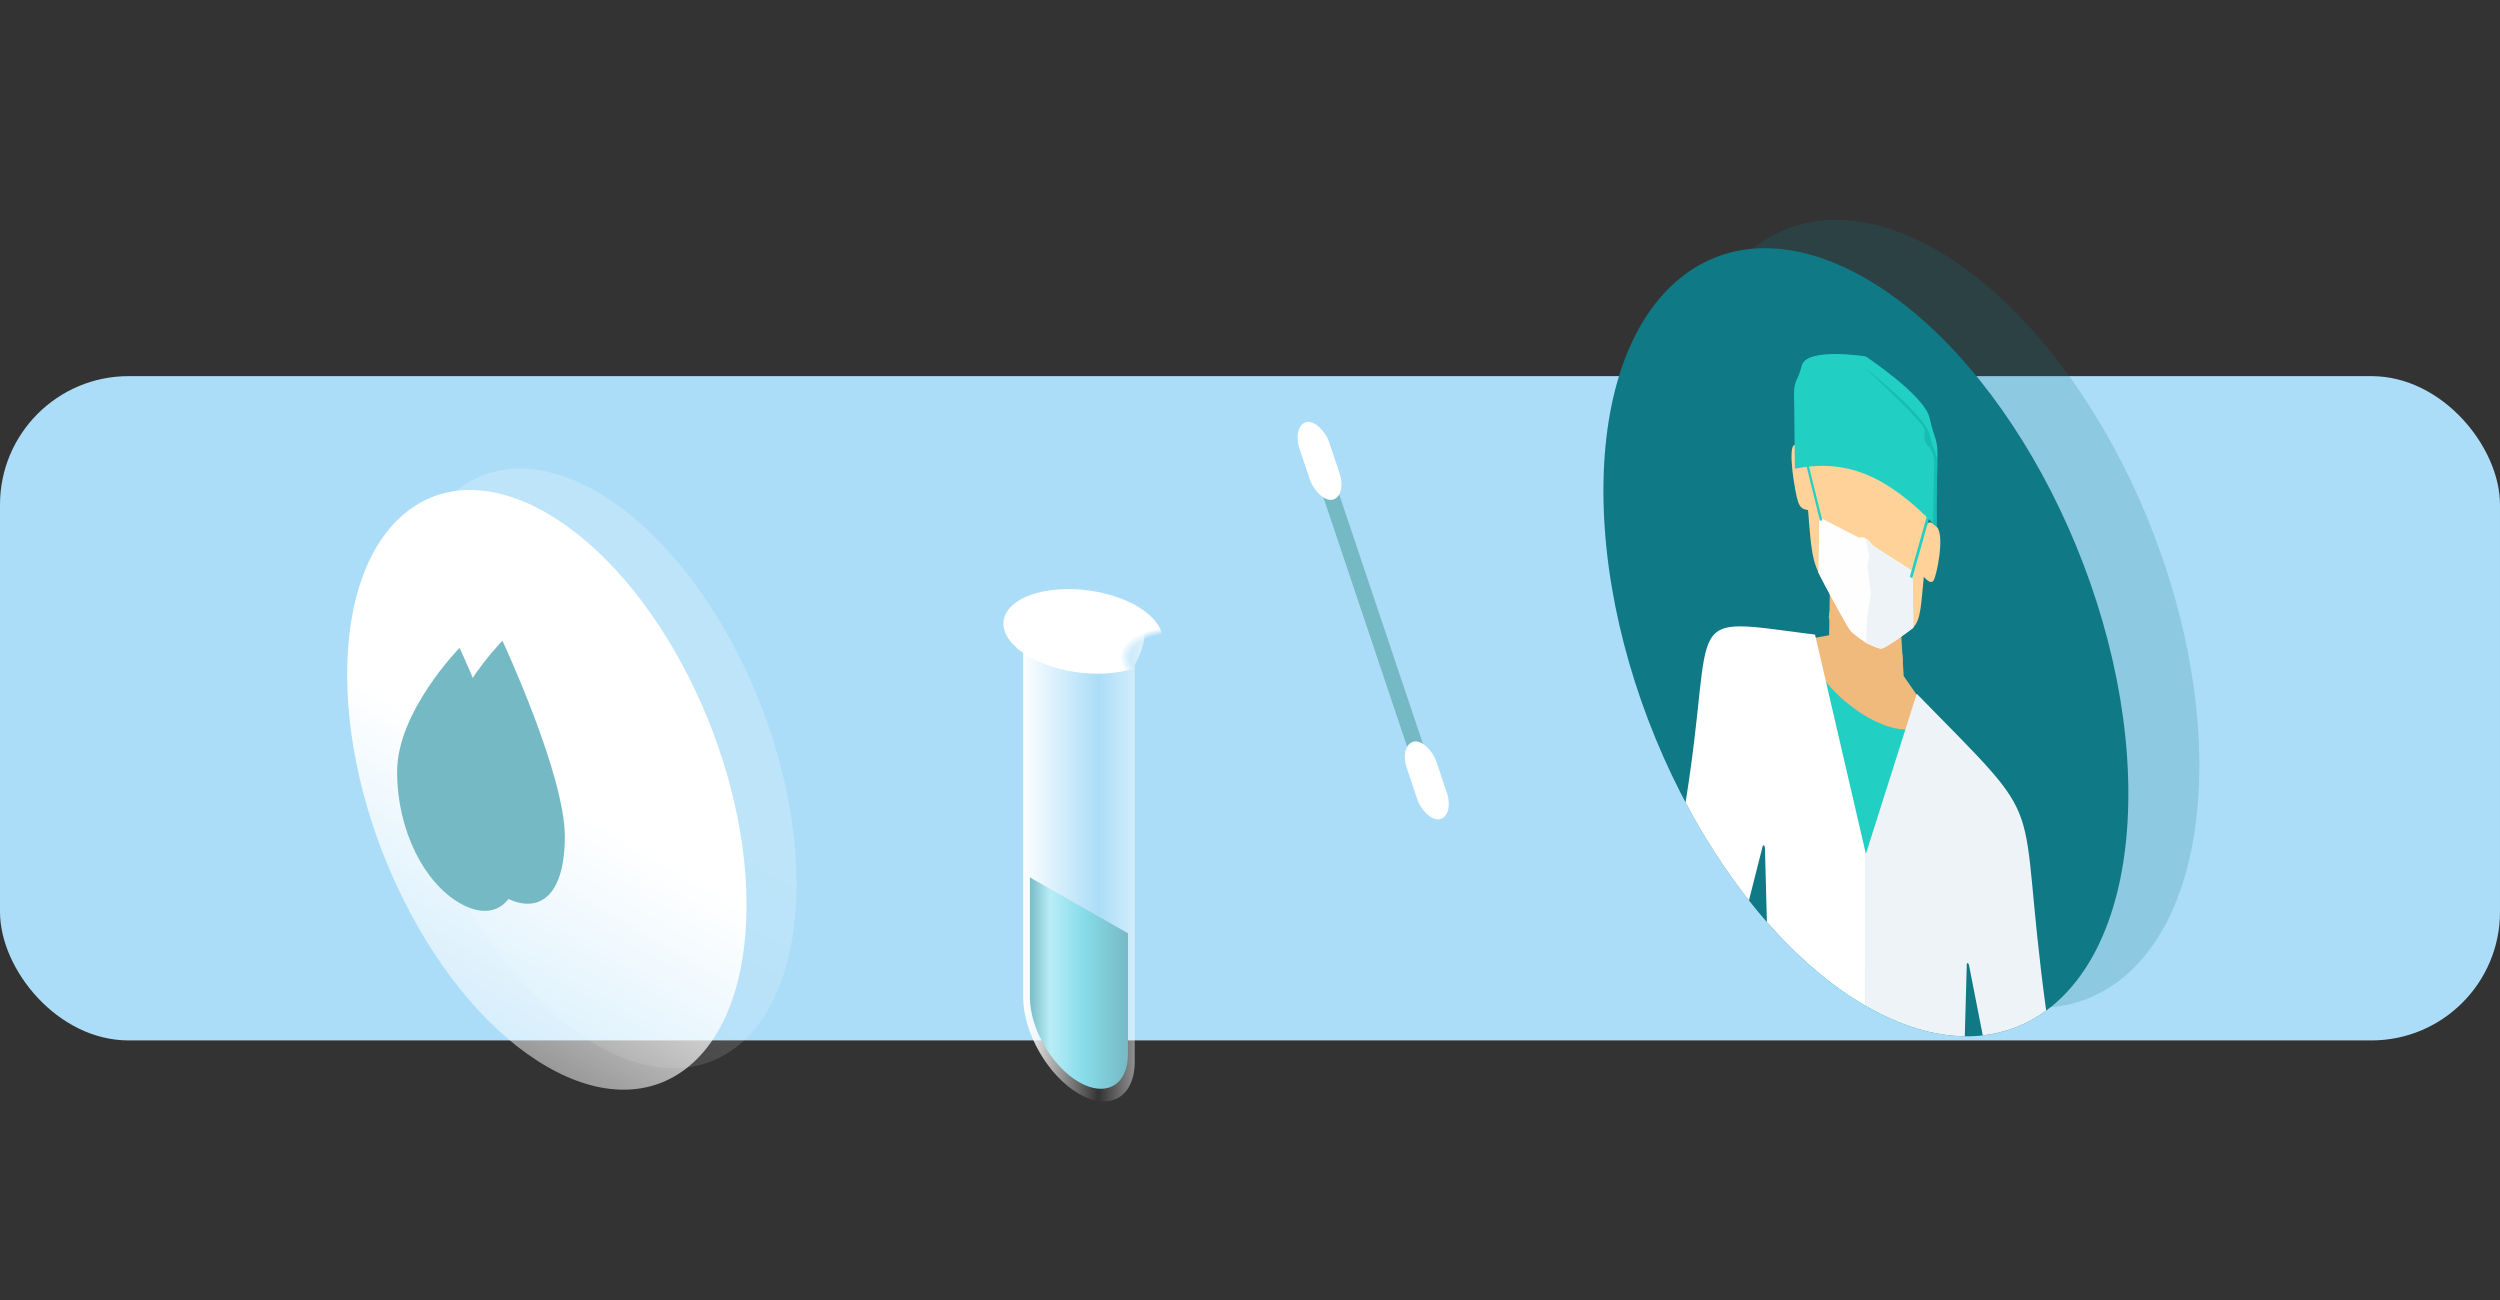 <svg xmlns="http://www.w3.org/2000/svg" xmlns:xlink="http://www.w3.org/1999/xlink" width="350" height="182" fill="none" xmlns:v="https://vecta.io/nano"><rect width="100%" height="100%" fill="#333333" stroke="none"/><g clip-path="url(#E)"><rect y="52.659" width="350" height="93" rx="18" fill="#acddf8"/><path fill="#75b9c4" d="M183.642 64.77l2.189-.488 15.021 44.73-2.189.488z"/><g fill="#fff"><rect width="5.808" height="9.723" rx="2.904" transform="matrix(.712 -.159 .375 1.118 180.844 59.552)"/><rect width="5.808" height="9.723" rx="2.904" transform="matrix(.712 -.159 .375 1.118 195.865 104.282)"/></g><path d="M143.243 89.336s-5.243-6.5 8.756-6c12.788.457 6.868 9.717 6.868 9.717l-.006 55.573c0 4.98-3.497 6.999-7.81 4.509h0c-4.313-2.489-7.808-8.543-7.808-13.523V89.336z" fill="url(#A)"/><path d="M144.193 122.836l13.724 7.823-.001 16.875c-.001 4.376-3.073 6.15-6.863 3.962h0c-3.79-2.187-6.862-7.508-6.862-11.884l.002-16.776z" fill="url(#B)"/><ellipse rx="10.33" ry="7.248" transform="matrix(.992 -.124 .603 .798 151.621 88.394)" fill="url(#C)"/><ellipse opacity=".2" rx="32.283" ry="38.74" transform="matrix(.866 .5 -0 1 83.561 107.578)" fill="url(#D)"/><ellipse rx="32.283" ry="38.74" transform="matrix(.866 .5 -0 1 76.56 110.578)" fill="url(#D)"/><g fill="#75b9c4"><use xlink:href="#F" opacity=".2"/><path d="M73.075 118.105c-.001 8.712-3.914 11.1-8.74 8.314s-8.738-9.98-8.737-18.401 8.741-17.316 8.741-17.316 8.737 18.692 8.736 27.403z"/></g><path opacity=".2" d="M271.154 136.856c20.294 11.713 36.749-1.585 36.752-29.704s-16.446-60.408-36.74-72.122-36.748 1.585-36.751 29.703 16.445 60.409 36.739 72.123z" fill="#0f7986"/><ellipse rx="1.089" ry=".778" transform="matrix(.857 .347 .462 1.113 275.861 134.985)" fill="#dc4747"/><path d="M261.218 140.83c20.294 11.713 36.748-1.585 36.752-29.704s-16.446-60.408-36.74-72.122-36.748 1.585-36.751 29.703 16.445 60.408 36.739 72.122z" fill="#0f7986"/><path d="M256.102 85.654l10.243 5.912.055 1.002-5.007 7.624-5.375-13.721.084-.817z" fill="#b3b3b3"/><path d="M256.169 83.055l-.09 5.879-7.262 1.311-.002 20.168 12.224 7.056 12.223 7.054.002-20.167-6.748-9.707-.37-6.143-9.977-5.45z" fill="#f0ba7d"/><path d="M252.816 63.825s-.417-1.508-1.535-1.525.05 6.92.477 8.041 1.114.962 1.365 1.072c.356 3.939.387 6.532 1.466 8.729 1.021 2.08 3.36 6.47 4.593 8.24l2.043 1.61c.585.295 1.208.511 2.043.749 1.233-.348 3.573-2.036 4.594-2.937 1.079-.952 1.111-3.506 1.468-7.036.25.18.937 1.131 1.365.504s1.596-6.216.478-7.49-1.534-.246-1.534-.246 1.106-4.281-.858-10.257c-1.346-4.095-4.416-7.588-7.551-9.525-3.136-1.684-6.207-1.735-7.553.807-1.965 3.708-.86 9.265-.86 9.265l-.001-.001z" fill="#fed298"/><path d="M252.518 88.623c.781 9.397 17.372 18.72 17.411 10.05l5.455 15.999-4.325 29.987c-3.133-.604-6.432-1.863-9.841-3.83-2.78-1.605-5.487-3.598-8.09-5.911l-7.741-36.534 7.132-9.761z" fill="#21d0c3"/><path d="M254.102 88.845c-19.289-2.442-13.76-3.49-18.124 23.499 2.622 4.949 5.609 9.578 8.872 13.714l1.936-7.635c.023-.087.092-.109.167-.054s.132.171.136.279l.279 10.441c4.275 4.881 8.95 8.911 13.851 11.74l.002-21.278-7.118-30.707z" fill="#fff"/><path d="M268.341 97.125c19.303 19.748 13.764 12.338 18.121 44.358-2.623 1.922-5.611 3.102-8.874 3.473l-1.935-9.87c-.022-.113-.092-.216-.167-.247s-.132.02-.136.122l-.28 10.119c-4.275-.055-8.951-1.422-13.851-4.25l.002-21.278 7.12-22.427z" fill="#eef3f7"/><path d="M261.224 89.99s-1.413-.92-2.05-1.548-4.593-8.24-4.593-8.24l.125-7.78 5.526 2.84s.658-.163.994.145c.337.08.994 1.002.994 1.002l5.525 3.539.123 7.923s-3.957 3.044-4.594 2.937-2.05-.819-2.05-.819z" fill="#fefefe"/><path d="M261.226 75.409l.447 2.424-.238 1.374.489 3.928-.515 3.188-.185 3.668s1.413.712 2.049.819 4.595-2.937 4.595-2.937l-.123-7.923-5.526-3.539s-.658-.922-.994-1.002h.001z" fill="#eef3f7"/><g fill="#21d0c3"><path d="M252.436 61.988l2.679 10.857-.315.065-2.679-10.857.315-.065zm17.794 10.023l-2.524 8.967-.326-.252 2.525-8.967.325.252z"/><path d="M261.205 49.901s-8.282-1.333-8.954 1.287-1.231 1.732-1.064 5.222l.094 9.21c7.103-1.397 12.804.789 19.84 8.154 0 0-.071-5.779.097-9.132s-.391-2.925-1.062-6.096-8.952-8.645-8.952-8.645h.001z"/></g><path d="M261.204 51.572l-.04-.015s8.176 7.6 8.26 8.523-.312 1.521.643 2.523.699 2.92.699 2.92l-.149 7.773.046.102.46.354s-.071-4.821.097-7.568-.392-2.524-1.063-5.318-8.953-9.296-8.953-9.296v.002z" fill="#15bdb2"/></g><defs><linearGradient id="A" x1="143" y1="121.336" x2="165" y2="121.336" gradientUnits="userSpaceOnUse"><stop stop-color="#fff"/><stop offset=".489" stop-color="#fff" stop-opacity="0"/><stop offset="1" stop-color="#fff"/></linearGradient><linearGradient id="B" x1="144" y1="130.336" x2="158" y2="130.336" gradientUnits="userSpaceOnUse"><stop stop-color="#75b9c4"/><stop offset=".216" stop-color="#b9edf6"/><stop offset=".549" stop-color="#88dcea"/><stop offset="1" stop-color="#75b9c4"/></linearGradient><radialGradient id="C" cx="0" cy="0" r="1" gradientUnits="userSpaceOnUse" gradientTransform="translate(10.33 7.248) rotate(90) scale(7.248 10.33)"><stop offset=".715" stop-color="#fff" stop-opacity="0"/><stop offset=".846" stop-color="#fff"/></radialGradient><linearGradient id="D" x1="32.283" y1="0" x2="32.283" y2="77.48" gradientUnits="userSpaceOnUse"><stop stop-color="#fff"/><stop offset="1" stop-color="#fff" stop-opacity="0"/></linearGradient><clipPath id="E"><path fill="#fff" transform="translate(0 25)" d="M0 0h350v140H0z"/></clipPath><path id="F" d="M79.075 117.105c-.001 8.712-3.914 11.1-8.74 8.314s-8.738-9.98-8.737-18.401 8.741-17.316 8.741-17.316 8.737 18.692 8.736 27.403z"/></defs></svg>
